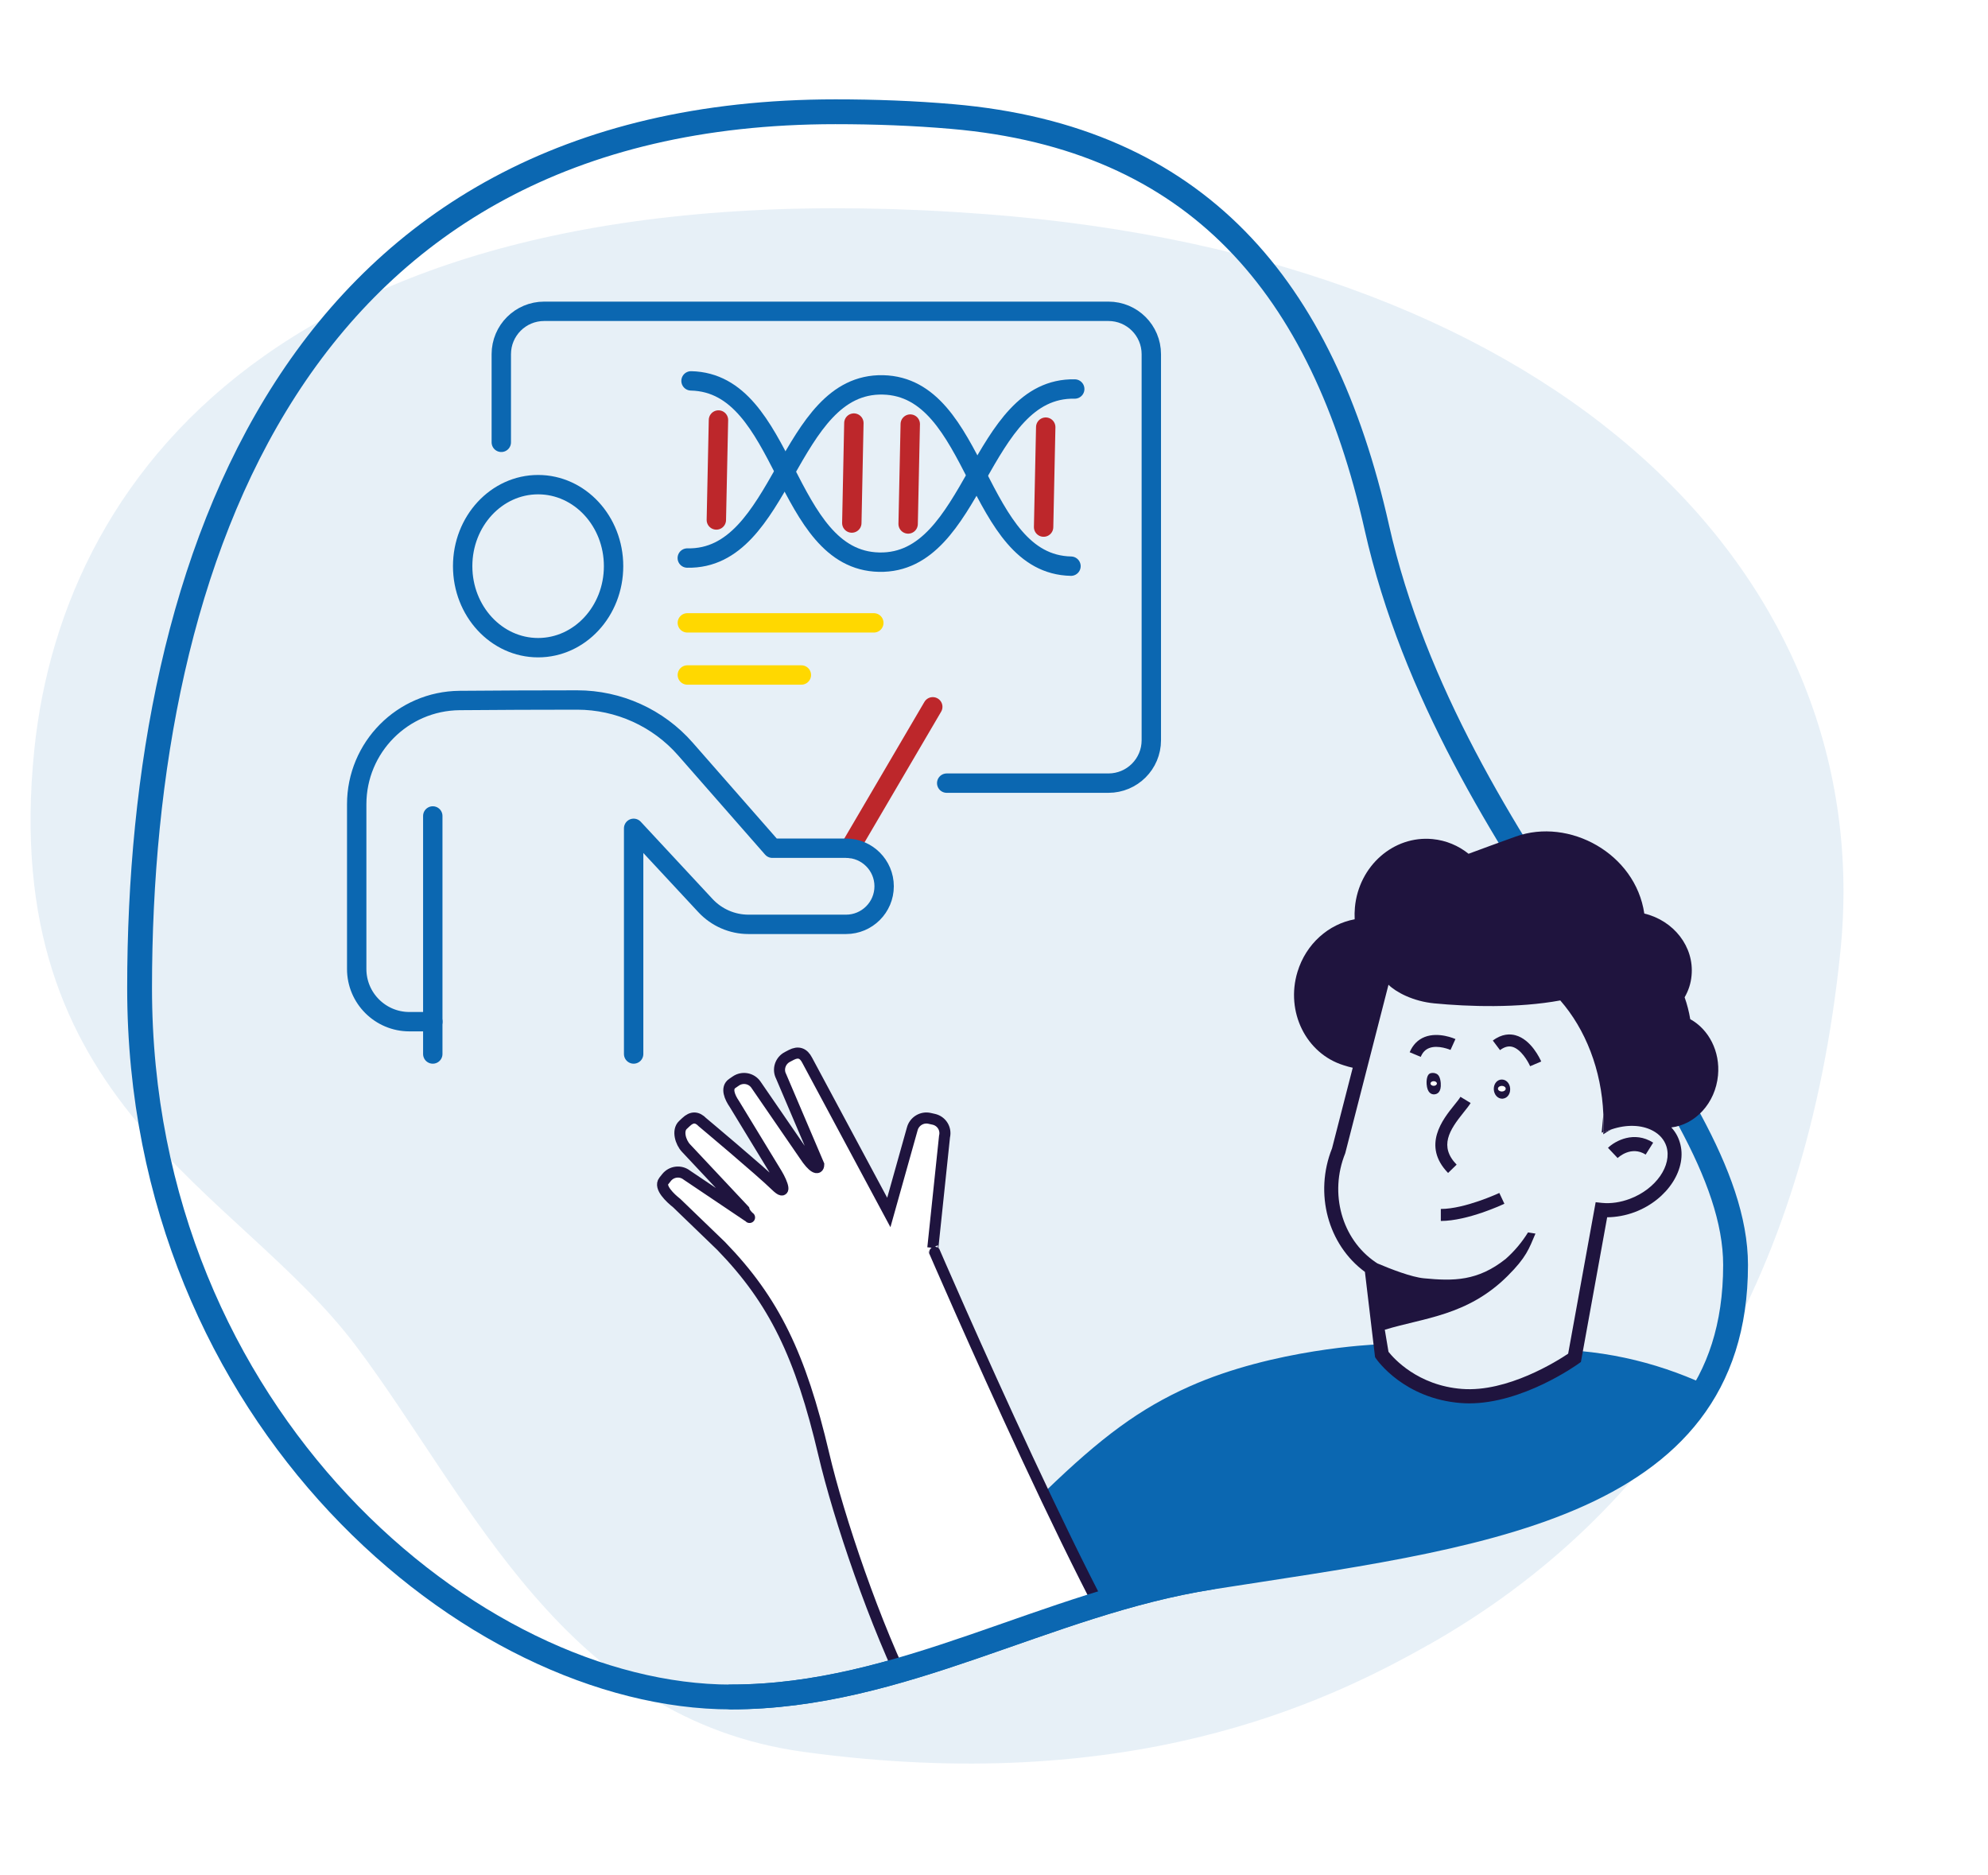<svg id="m4u5mtqm63216803" viewBox="0 0 318.01 299.89" xmlns="http://www.w3.org/2000/svg" xmlns:xlink="http://www.w3.org/1999/xlink"><g id="m4u5mtqm63216803_translate"><g transform="matrix(1,0,0,1,0,0)"><g id="m4u5mtqm63216803" opacity="1" style="mix-blend-mode:normal"><g><defs><clipPath id="m4u5mtqm63216803_clipPath" x="-50%" y="-50%" width="200%" height="200%"><path id="m4u5mtqm63216803_fill_path" d="M0.01,0h317.99c0.006,0 0.01,0.004 0.01,0.01v299.87c0,0.006 -0.004,0.01 -0.01,0.01h-317.99c-0.006,0 -0.01,-0.004 -0.01,-0.01v-299.87c0,-0.006 0.004,-0.01 0.01,-0.01z" fill="white" clip-rule="nonzero"></path></clipPath></defs><g clip-path="url(#m4u5mtqm63216803_clipPath)"><g id="m4u5mtqo38516110_translate"><g transform="matrix(1,0,0,1,0,0)"><g id="m4u5mtqo38516110" opacity="1" style="mix-blend-mode:normal"><g><g><g id="m4u5mtqp23305851_translate"><g transform="matrix(1,0,0,1,0,0)"><g id="m4u5mtqp23305851" opacity="1" style="mix-blend-mode:normal"><g><g><path id="m4u5mtqp23305851_fill_path" d="M0,0h299.89v299.89h-299.89z" fill-rule="nonzero" fill="rgb(255, 255, 255)" fill-opacity="1" style="mix-blend-mode:normal"></path></g></g></g></g></g></g></g></g></g></g><g id="m4u5mtqv04089243_translate"><g transform="matrix(1,0,0,1,4.889,33.312)"><g id="m4u5mtqv04089243" opacity="1" style="mix-blend-mode:normal"><g><g><g id="m4u5mtqv55054363_translate"><g transform="matrix(1,0,0,1,0,0)"><g id="m4u5mtqv55054363" opacity="0.1" style="mix-blend-mode:normal"><g><g><path id="m4u5mtqv55054363_fill_path" d="M223.581,229.848c37.25,-21.08 60.43,-57.36 65.92,-110.86c6.11,-59.55 -43.81,-110.94 -136.67,-118.04c-109.45,-8.37 -147.56,40.19 -152.23,85.65c-5.85,57.02 32.44,70.03 51.55,95.53c18.41,24.55 33.1,59.57 71.58,64.82c51.87,7.07 83.08,-7.62 99.84,-17.11z" fill-rule="nonzero" fill="rgb(11, 103, 177)" fill-opacity="1" style="mix-blend-mode:normal"></path></g></g></g></g></g></g></g></g></g></g><g id="m4u5mtqy84268631_translate"><g transform="matrix(1,0,0,1,80.19,49.8)"><g id="m4u5mtqy84268631" opacity="1" style="mix-blend-mode:normal"><g><g><g id="m4u5mtqy35888925_translate"><g transform="matrix(1,0,0,1,0,0)"><g id="m4u5mtqy35888925" opacity="1" style="mix-blend-mode:normal"><g><g><g style="mix-blend-mode:normal"><g><path id="m4u5mtqy35888925_stroke_path" d="M71.25,75.48h25.87c3.79,0 6.86,-3.07 6.86,-6.86v-61.76c0,-3.79 -3.07,-6.86 -6.86,-6.86h-90.26c-3.79,0 -6.86,3.07 -6.86,6.86v14.1" fill="none" stroke="rgb(11, 103, 177)" stroke-width="3.1" stroke-linecap="round" stroke-linejoin="round" stroke-dasharray="0 0" stroke-opacity="1"></path><defs><mask id="m4u5mtqy35888925_gradient_mask"><path d="M-1.55,0c0,-0.856 0.694,-1.55 1.55,-1.55c0.856,0 1.55,0.694 1.55,1.55c0,0.856 -0.694,1.55 -1.55,1.55c-0.856,0 -1.55,-0.694 -1.55,-1.55z" transform="matrix(-1,1.2246467991473532e-16,-1.2246467991473532e-16,-1,71.25,75.48)" fill="rgb(255, 255, 255)"></path><path d="M-1.55,0c0,-0.856 0.694,-1.55 1.55,-1.55c0.856,0 1.55,0.694 1.55,1.55c0,0.856 -0.694,1.55 -1.55,1.55c-0.856,0 -1.55,-0.694 -1.55,-1.55z" transform="matrix(6.123233995736766e-17,1,-1,6.123233995736766e-17,0,20.96)" fill="rgb(255, 255, 255)"></path></mask></defs><rect x="-110.18" y="-81.68" width="330.54" height="245.04" fill="url(#m4u5mtqy35888925ps0)" mask="url(#m4u5mtqy35888925_gradient_mask)"></rect></g></g></g></g></g></g></g></g></g></g></g></g><g id="m4u5mtr277168689_translate"><g transform="matrix(1,0,0,1,109.94,60.93)"><g id="m4u5mtr277168689" opacity="1" style="mix-blend-mode:normal"><g><g><g id="m4u5mtr200058769_translate"><g transform="matrix(1,0,0,1,0,0)"><g id="m4u5mtr200058769" opacity="1" style="mix-blend-mode:normal"><defs><filter id="m4u5mtr200058769_layerBlur_0" x="-20%" y="-20%" width="140%" height="140%" filterRes="0.5" filterUnits="objectBoundingBox"><feFlood flood-opacity="0" result="BackgroundImageFix"></feFlood><feBlend mode="normal" in="SourceGraphic" in2="BackgroundImageFix"></feBlend><feGaussianBlur id="m4u5mtr200058769_layerBlur_0_radius" stdDeviation="0"></feGaussianBlur></filter></defs><g filter="url(#m4u5mtr200058769_layerBlur_0)"><g><g><g id="m4u5mtr223311074_translate"><g transform="matrix(1,0,0,1,0,0)"><g id="m4u5mtr223311074" opacity="1" style="mix-blend-mode:normal"><g><g><g id="m4u5mtr337023403_translate"><g transform="matrix(1,0,0,1,0,0.637)"><g id="m4u5mtr337023403" opacity="1" style="mix-blend-mode:normal"><g><g><g style="mix-blend-mode:normal"><g><path id="m4u5mtr337023403_stroke_path" d="M61.38,29.003c-15.34,-0.32 -14.74,-28.67 -30.09,-29c-15.35,-0.33 -15.94,28.02 -31.29,27.7" fill="none" stroke="rgb(11, 103, 177)" stroke-width="3.1" stroke-linecap="round" stroke-linejoin="round" stroke-dasharray="0 0" stroke-opacity="1"></path><defs><mask id="m4u5mtr337023403_gradient_mask"><path d="M-1.55,0c0,-0.856 0.694,-1.55 1.55,-1.55c0.856,0 1.55,0.694 1.55,1.55c0,0.856 -0.694,1.55 -1.55,1.55c-0.856,0 -1.55,-0.694 -1.55,-1.55z" transform="matrix(1,0.021,-0.021,1,61.38,29.003)" fill="rgb(255, 255, 255)"></path><path d="M-1.55,0c0,-0.856 0.694,-1.55 1.55,-1.55c0.856,0 1.55,0.694 1.55,1.55c0,0.856 -0.694,1.55 -1.55,1.55c-0.856,0 -1.55,-0.694 -1.55,-1.55z" transform="matrix(-1,-0.021,0.021,-1,3.552713678800501e-15,27.703)" fill="rgb(255, 255, 255)"></path></mask></defs><rect x="-67.58" y="-35.203" width="202.74" height="105.609" fill="url(#m4u5mtr337023403ps0)" mask="url(#m4u5mtr337023403_gradient_mask)"></rect></g></g></g></g></g></g></g><g id="m4u5mtr463346924_translate"><g transform="matrix(1,0,0,1,0.6,0)"><g id="m4u5mtr463346924" opacity="1" style="mix-blend-mode:normal"><g><g><g style="mix-blend-mode:normal"><g><path id="m4u5mtr463346924_stroke_path" d="M61.38,1.3c-15.34,-0.32 -15.94,28.02 -31.29,27.7c-15.35,-0.32 -14.74,-28.67 -30.09,-29" fill="none" stroke="rgb(11, 103, 177)" stroke-width="3.1" stroke-linecap="round" stroke-linejoin="round" stroke-dasharray="0 0" stroke-opacity="1"></path><defs><mask id="m4u5mtr463346924_gradient_mask"><path d="M-1.55,0c0,-0.856 0.694,-1.55 1.55,-1.55c0.856,0 1.55,0.694 1.55,1.55c0,0.856 -0.694,1.55 -1.55,1.55c-0.856,0 -1.55,-0.694 -1.55,-1.55z" transform="matrix(1,0.021,-0.021,1,61.38,1.3)" fill="rgb(255, 255, 255)"></path><path d="M-1.55,0c0,-0.856 0.694,-1.55 1.55,-1.55c0.856,0 1.55,0.694 1.55,1.55c0,0.856 -0.694,1.55 -1.55,1.55c-0.856,0 -1.55,-0.694 -1.55,-1.55z" transform="matrix(-1,-0.021,0.021,-1,0,0)" fill="rgb(255, 255, 255)"></path></mask></defs><rect x="-67.58" y="-35.203" width="202.74" height="105.608" fill="url(#m4u5mtr463346924ps0)" mask="url(#m4u5mtr463346924_gradient_mask)"></rect></g></g></g></g></g></g></g></g></g></g></g></g><g id="m4u5mtr699328242_translate"><g transform="matrix(1,0,0,1,26.32,6.75)"><g id="m4u5mtr699328242" opacity="1" style="mix-blend-mode:normal"><g><g></g></g></g></g></g><g id="m4u5mtr943966307_translate"><g transform="matrix(1,0,0,1,4.65,6.26)"><g id="m4u5mtr943966307" opacity="1" style="mix-blend-mode:normal"><g><g><g id="m4u5mtr626711062_translate"><g transform="matrix(1,0,0,1,30.68,0.65)"><g id="m4u5mtr626711062" opacity="1" style="mix-blend-mode:normal"><g><g><g style="mix-blend-mode:normal"><g><path id="m4u5mtr626711062_stroke_path" d="M0.34,0l-0.34,15.98" fill="none" stroke="rgb(189, 39, 43)" stroke-width="3.1" stroke-linecap="round" stroke-linejoin="round" stroke-dasharray="0 0" stroke-opacity="1"></path><defs><mask id="m4u5mtr626711062_gradient_mask"><path d="M-1.55,0c0,-0.856 0.694,-1.55 1.55,-1.55c0.856,0 1.55,0.694 1.55,1.55c0,0.856 -0.694,1.55 -1.55,1.55c-0.856,0 -1.55,-0.694 -1.55,-1.55z" transform="matrix(0.021,-1,1,0.021,0.34,0)" fill="rgb(255, 255, 255)"></path><path d="M-1.55,0c0,-0.856 0.694,-1.55 1.55,-1.55c0.856,0 1.55,0.694 1.55,1.55c0,0.856 -0.694,1.55 -1.55,1.55c-0.856,0 -1.55,-0.694 -1.55,-1.55z" transform="matrix(-0.021,1,-1,-0.021,0,15.98)" fill="rgb(255, 255, 255)"></path></mask></defs><rect x="-6.54" y="-22.18" width="19.62" height="66.54" fill="url(#m4u5mtr626711062ps0)" mask="url(#m4u5mtr626711062_gradient_mask)"></rect></g></g></g></g></g></g></g><g id="m4u5mtr845355071_translate"><g transform="matrix(1,0,0,1,21.67,0.49)"><g id="m4u5mtr845355071" opacity="1" style="mix-blend-mode:normal"><g><g><g style="mix-blend-mode:normal"><g><path id="m4u5mtr845355071_stroke_path" d="M0.33,0l-0.33,15.99" fill="none" stroke="rgb(189, 39, 43)" stroke-width="3.1" stroke-linecap="round" stroke-linejoin="round" stroke-dasharray="0 0" stroke-opacity="1"></path><defs><mask id="m4u5mtr845355071_gradient_mask"><path d="M-1.55,0c0,-0.856 0.694,-1.55 1.55,-1.55c0.856,0 1.55,0.694 1.55,1.55c0,0.856 -0.694,1.55 -1.55,1.55c-0.856,0 -1.55,-0.694 -1.55,-1.55z" transform="matrix(0.021,-1,1,0.021,0.33,0)" fill="rgb(255, 255, 255)"></path><path d="M-1.55,0c0,-0.856 0.694,-1.55 1.55,-1.55c0.856,0 1.55,0.694 1.55,1.55c0,0.856 -0.694,1.55 -1.55,1.55c-0.856,0 -1.55,-0.694 -1.55,-1.55z" transform="matrix(-0.021,1,-1,-0.021,0,15.99)" fill="rgb(255, 255, 255)"></path></mask></defs><rect x="-6.53" y="-22.19" width="19.59" height="66.57" fill="url(#m4u5mtr845355071ps0)" mask="url(#m4u5mtr845355071_gradient_mask)"></rect></g></g></g></g></g></g></g><g id="m4u5mtr930328700_translate"><g transform="matrix(1,0,0,1,52.35,1.14)"><g id="m4u5mtr930328700" opacity="1" style="mix-blend-mode:normal"><g><g><g style="mix-blend-mode:normal"><g><path id="m4u5mtr930328700_stroke_path" d="M0.34,0l-0.34,15.99" fill="none" stroke="rgb(189, 39, 43)" stroke-width="3.1" stroke-linecap="round" stroke-linejoin="round" stroke-dasharray="0 0" stroke-opacity="1"></path><defs><mask id="m4u5mtr930328700_gradient_mask"><path d="M-1.55,0c0,-0.856 0.694,-1.55 1.55,-1.55c0.856,0 1.55,0.694 1.55,1.55c0,0.856 -0.694,1.55 -1.55,1.55c-0.856,0 -1.55,-0.694 -1.55,-1.55z" transform="matrix(0.021,-1,1,0.021,0.34,0)" fill="rgb(255, 255, 255)"></path><path d="M-1.55,0c0,-0.856 0.694,-1.55 1.55,-1.55c0.856,0 1.55,0.694 1.55,1.55c0,0.856 -0.694,1.55 -1.55,1.55c-0.856,0 -1.55,-0.694 -1.55,-1.55z" transform="matrix(-0.021,1,-1,-0.021,0,15.99)" fill="rgb(255, 255, 255)"></path></mask></defs><rect x="-6.54" y="-22.19" width="19.62" height="66.57" fill="url(#m4u5mtr930328700ps0)" mask="url(#m4u5mtr930328700_gradient_mask)"></rect></g></g></g></g></g></g></g><g id="m4u5mtra83600281_translate"><g transform="matrix(1,0,0,1,0,0)"><g id="m4u5mtra83600281" opacity="1" style="mix-blend-mode:normal"><g><g><g style="mix-blend-mode:normal"><g><path id="m4u5mtra83600281_stroke_path" d="M0.34,0l-0.34,15.99" fill="none" stroke="rgb(189, 39, 43)" stroke-width="3.1" stroke-linecap="round" stroke-linejoin="round" stroke-dasharray="0 0" stroke-opacity="1"></path><defs><mask id="m4u5mtra83600281_gradient_mask"><path d="M-1.55,0c0,-0.856 0.694,-1.55 1.55,-1.55c0.856,0 1.55,0.694 1.55,1.55c0,0.856 -0.694,1.55 -1.55,1.55c-0.856,0 -1.55,-0.694 -1.55,-1.55z" transform="matrix(0.021,-1,1,0.021,0.34,0)" fill="rgb(255, 255, 255)"></path><path d="M-1.55,0c0,-0.856 0.694,-1.55 1.55,-1.55c0.856,0 1.55,0.694 1.55,1.55c0,0.856 -0.694,1.55 -1.55,1.55c-0.856,0 -1.55,-0.694 -1.55,-1.55z" transform="matrix(-0.021,1,-1,-0.021,0,15.99)" fill="rgb(255, 255, 255)"></path></mask></defs><rect x="-6.54" y="-22.19" width="19.62" height="66.57" fill="url(#m4u5mtra83600281ps0)" mask="url(#m4u5mtra83600281_gradient_mask)"></rect></g></g></g></g></g></g></g></g></g></g></g></g></g></g></g></g></g></g></g></g></g></g></g><g id="m4u5mtrc34334988_translate"><g transform="matrix(1,0,0,1,135.93,113.07)"><g id="m4u5mtrc34334988" opacity="1" style="mix-blend-mode:normal"><g><g><g id="m4u5mtrg27478034_translate"><g transform="matrix(1,0,0,1,0,0)"><g id="m4u5mtrg27478034" opacity="1" style="mix-blend-mode:normal"><g><g><g style="mix-blend-mode:normal"><g><path id="m4u5mtrg27478034_stroke_path" d="M13.28,0l-13.28,22.65" fill="none" stroke="rgb(189, 39, 43)" stroke-width="3.1" stroke-linecap="round" stroke-linejoin="round" stroke-dasharray="0 0" stroke-opacity="1"></path><defs><mask id="m4u5mtrg27478034_gradient_mask"><path d="M-1.55,0c0,-0.856 0.694,-1.55 1.55,-1.55c0.856,0 1.55,0.694 1.55,1.55c0,0.856 -0.694,1.55 -1.55,1.55c-0.856,0 -1.55,-0.694 -1.55,-1.55z" transform="matrix(0.506,-0.863,0.863,0.506,13.28,0)" fill="rgb(255, 255, 255)"></path><path d="M-1.55,0c0,-0.856 0.694,-1.55 1.55,-1.55c0.856,0 1.55,0.694 1.55,1.55c0,0.856 -0.694,1.55 -1.55,1.55c-0.856,0 -1.55,-0.694 -1.55,-1.55z" transform="matrix(-0.506,0.863,-0.863,-0.506,0,22.65)" fill="rgb(255, 255, 255)"></path></mask></defs><rect x="-19.48" y="-28.85" width="58.44" height="86.55" fill="url(#m4u5mtrg27478034ps0)" mask="url(#m4u5mtrg27478034_gradient_mask)"></rect></g></g></g></g></g></g></g></g></g></g></g></g><g id="m4u5mtr066869252_translate"><g transform="matrix(1,0,0,1,109.95,99.64)"><g id="m4u5mtr066869252" opacity="1" style="mix-blend-mode:normal"><g><g><g id="m4u5mtr041825028_translate"><g transform="matrix(1,0,0,1,0,0)"><g id="m4u5mtr041825028" opacity="1" style="mix-blend-mode:normal"><g><g><g id="m4u5mtr065236510_translate"><g transform="matrix(1,0,0,1,0,0)"><g id="m4u5mtr065236510" opacity="1" style="mix-blend-mode:normal"><g><g><g style="mix-blend-mode:normal"><g><path id="m4u5mtr065236510_stroke_path" d="M0,0h29.83" fill="none" stroke="rgb(255, 216, 0)" stroke-width="3.1" stroke-linecap="round" stroke-linejoin="round" stroke-dasharray="0 0" stroke-opacity="1"></path><defs><mask id="m4u5mtr065236510_gradient_mask"><path d="M-1.55,0c0,-0.856 0.694,-1.55 1.55,-1.55c0.856,0 1.55,0.694 1.55,1.55c0,0.856 -0.694,1.55 -1.55,1.55c-0.856,0 -1.55,-0.694 -1.55,-1.55z" transform="matrix(-1,1.2246467991473532e-16,-1.2246467991473532e-16,-1,0,0)" fill="rgb(255, 255, 255)"></path><path d="M-1.55,0c0,-0.856 0.694,-1.55 1.55,-1.55c0.856,0 1.55,0.694 1.55,1.55c0,0.856 -0.694,1.55 -1.55,1.55c-0.856,0 -1.55,-0.694 -1.55,-1.55z" transform="matrix(1,0,0,1,29.83,0)" fill="rgb(255, 255, 255)"></path></mask></defs><rect x="-36.03" y="-6.2" width="108.09" height="18.6" fill="url(#m4u5mtr065236510ps0)" mask="url(#m4u5mtr065236510_gradient_mask)"></rect></g></g></g></g></g></g></g><g id="m4u5mtr152758095_translate"><g transform="matrix(1,0,0,1,0,8.34)"><g id="m4u5mtr152758095" opacity="1" style="mix-blend-mode:normal"><g><g><g style="mix-blend-mode:normal"><g><path id="m4u5mtr152758095_stroke_path" d="M0,0h18.24" fill="none" stroke="rgb(255, 216, 0)" stroke-width="3.1" stroke-linecap="round" stroke-linejoin="round" stroke-dasharray="0 0" stroke-opacity="1"></path><defs><mask id="m4u5mtr152758095_gradient_mask"><path d="M-1.55,0c0,-0.856 0.694,-1.55 1.55,-1.55c0.856,0 1.55,0.694 1.55,1.55c0,0.856 -0.694,1.55 -1.55,1.55c-0.856,0 -1.55,-0.694 -1.55,-1.55z" transform="matrix(-1,1.2246467991473532e-16,-1.2246467991473532e-16,-1,0,0)" fill="rgb(255, 255, 255)"></path><path d="M-1.55,0c0,-0.856 0.694,-1.55 1.55,-1.55c0.856,0 1.55,0.694 1.55,1.55c0,0.856 -0.694,1.55 -1.55,1.55c-0.856,0 -1.55,-0.694 -1.55,-1.55z" transform="matrix(1,0,0,1,18.24,0)" fill="rgb(255, 255, 255)"></path></mask></defs><rect x="-24.44" y="-6.2" width="73.32" height="18.6" fill="url(#m4u5mtr152758095ps0)" mask="url(#m4u5mtr152758095_gradient_mask)"></rect></g></g></g></g></g></g></g></g></g></g></g></g></g></g></g></g></g><g id="m4u5mtrh56901036_translate"><g transform="matrix(1,0,0,1,57.06,77.53)"><g id="m4u5mtrh56901036" opacity="1" style="mix-blend-mode:normal"><g><g><g id="m4u5mtri51522584_translate"><g transform="matrix(1,0,0,1,0,0)"><g id="m4u5mtri51522584" opacity="1" style="mix-blend-mode:normal"><g><g><g id="m4u5mtri20038872_translate"><g transform="matrix(1,0,0,1,16.95,0)"><g id="m4u5mtri20038872" opacity="1" style="mix-blend-mode:normal"><g><g><g style="mix-blend-mode:normal"><g><path id="m4u5mtri20038872_stroke_path" d="M24.14,13.04c0,7.202 -5.404,13.04 -12.07,13.04c-6.666,0 -12.07,-5.838 -12.07,-13.04c0,-7.202 5.404,-13.04 12.07,-13.04c6.666,0 12.07,5.838 12.07,13.04z" fill="none" stroke="rgb(11, 103, 177)" stroke-width="3.1" stroke-linecap="round" stroke-linejoin="round" stroke-dasharray="0 0" stroke-opacity="1"></path><defs><mask id="m4u5mtri20038872_gradient_mask"></mask></defs><rect x="-30.34" y="-32.28" width="91.02" height="96.84" fill="url(#m4u5mtri20038872ps0)" mask="url(#m4u5mtri20038872_gradient_mask)"></rect></g></g></g></g></g></g></g><g id="m4u5mtrj94008754_translate"><g transform="matrix(1,0,0,1,0,34.45)"><g id="m4u5mtrj94008754" opacity="1" style="mix-blend-mode:normal"><g><g><g style="mix-blend-mode:normal"><g><path id="m4u5mtrj94008754_stroke_path" d="M44.3,56.63v-36.1l11.49,12.36c1.78,1.91 4.27,3 6.88,3h15.61c3.36,0 6.09,-2.73 6.09,-6.09c0,-3.36 -2.73,-6.09 -6.09,-6.09h-11.79l-13.91,-15.87c-4.36,-4.98 -10.68,-7.84 -17.31,-7.84c-6.07,0 -12.84,0.03 -18.81,0.08c-9.12,0.08 -16.46,7.49 -16.46,16.61v26.34c0,4.66 3.78,8.43 8.43,8.43h3.75" fill="none" stroke="rgb(11, 103, 177)" stroke-width="3.1" stroke-linecap="round" stroke-linejoin="round" stroke-dasharray="0 0" stroke-opacity="1"></path><defs><mask id="m4u5mtrj94008754_gradient_mask"><path d="M-1.55,0c0,-0.856 0.694,-1.55 1.55,-1.55c0.856,0 1.55,0.694 1.55,1.55c0,0.856 -0.694,1.55 -1.55,1.55c-0.856,0 -1.55,-0.694 -1.55,-1.55z" transform="matrix(6.123233995736766e-17,1,-1,6.123233995736766e-17,44.3,56.63)" fill="rgb(255, 255, 255)"></path><path d="M-1.55,0c0,-0.856 0.694,-1.55 1.55,-1.55c0.856,0 1.55,0.694 1.55,1.55c0,0.856 -0.694,1.55 -1.55,1.55c-0.856,0 -1.55,-0.694 -1.55,-1.55z" transform="matrix(1,0,0,1,12.18,51.46)" fill="rgb(255, 255, 255)"></path></mask></defs><rect x="-90.57" y="-62.83" width="271.71" height="188.49" fill="url(#m4u5mtrj94008754ps0)" mask="url(#m4u5mtrj94008754_gradient_mask)"></rect></g></g></g></g></g></g></g><g id="m4u5mtrl77438368_translate"><g transform="matrix(1,0,0,1,12.17,53)"><g id="m4u5mtrl77438368" opacity="1" style="mix-blend-mode:normal"><g><g><g style="mix-blend-mode:normal"><g><path id="m4u5mtrl77438368_stroke_path" d="M0,0v38.08" fill="none" stroke="rgb(11, 103, 177)" stroke-width="3.1" stroke-linecap="round" stroke-linejoin="round" stroke-dasharray="0 0" stroke-opacity="1"></path><defs><mask id="m4u5mtrl77438368_gradient_mask"><path d="M-1.55,0c0,-0.856 0.694,-1.55 1.55,-1.55c0.856,0 1.55,0.694 1.55,1.55c0,0.856 -0.694,1.55 -1.55,1.55c-0.856,0 -1.55,-0.694 -1.55,-1.55z" transform="matrix(-1.8369701987210297e-16,-1,1,-1.8369701987210297e-16,0,0)" fill="rgb(255, 255, 255)"></path><path d="M-1.55,0c0,-0.856 0.694,-1.55 1.55,-1.55c0.856,0 1.55,0.694 1.55,1.55c0,0.856 -0.694,1.55 -1.55,1.55c-0.856,0 -1.55,-0.694 -1.55,-1.55z" transform="matrix(6.123233995736766e-17,1,-1,6.123233995736766e-17,0,38.08)" fill="rgb(255, 255, 255)"></path></mask></defs><rect x="-6.2" y="-44.28" width="18.6" height="132.84" fill="url(#m4u5mtrl77438368ps0)" mask="url(#m4u5mtrl77438368_gradient_mask)"></rect></g></g></g></g></g></g></g></g></g></g></g></g></g></g></g></g></g><g id="m4u5mtrm07475252_translate"><g transform="matrix(1,0,0,1,22.33,17.88)"><g id="m4u5mtrm07475252" opacity="1" style="mix-blend-mode:normal"><g><g><g id="m4u5mtrm16897449_translate"><g transform="matrix(1,0,0,1,0,0)"><g id="m4u5mtrm16897449" opacity="1" style="mix-blend-mode:normal"><g><g><g style="mix-blend-mode:normal"><g><path id="m4u5mtrm16897449_stroke_path" d="M197.9,66.44c-8.65,-38.39 -28.72,-62.3 -67.93,-65.68c-6.11,-0.53 -12.36,-0.76 -18.67,-0.76c-86.15,0 -111.3,71.45 -111.3,140.18c0,68.73 53.41,113.41 94.6,113.41c27.4,0 50.25,-15 76.81,-19.17c41.64,-6.54 83.89,-10.56 83.89,-49.93c0,-28.67 -45.46,-65.04 -57.4,-118.04z" fill="none" stroke="rgb(11, 103, 177)" stroke-width="3.97" stroke-linecap="round" stroke-linejoin="round" stroke-dasharray="0 0" stroke-opacity="1"></path><defs><mask id="m4u5mtrm16897449_gradient_mask"></mask></defs><rect x="-263.24" y="-261.53" width="789.72" height="784.59" fill="url(#m4u5mtrm16897449ps0)" mask="url(#m4u5mtrm16897449_gradient_mask)"></rect></g></g></g></g></g></g></g></g></g></g></g></g><g id="m4u5mtro61411711_translate"><g transform="matrix(1,0,0,1,40.08,17.88)"><g id="m4u5mtro61411711" opacity="1" style="mix-blend-mode:normal"><g><g><g id="m4u5mtro37503022_translate"><g transform="matrix(1,0,0,1,0,0)"><g id="m4u5mtro37503022" opacity="1" style="mix-blend-mode:normal"><g><g><defs><mask id="m4u5mtro23537682_mask" style="mask-type:alpha" x="-50%" y="-50%" width="200%" height="200%"><g id="m4u5mtro23537682_translate"><g transform="matrix(1,0,0,1,0,0)"><g id="m4u5mtro23537682" opacity="1" style="mix-blend-mode:normal"><g><g><g id="m4u5mtro02673624_translate"><g transform="matrix(1,0,0,1,0,0)"><g id="m4u5mtro02673624" opacity="1" style="mix-blend-mode:normal"><g><g><path id="m4u5mtro02673624_fill_path" d="M234.36,65.3c-8.65,-38.39 -82.93,-61.16 -122.14,-64.54c-6.11,-0.53 -12.36,-0.76 -18.67,-0.76c-69.85,0 -93.55,89.55 -93.55,158.28c0,68.73 35.67,95.3 76.86,95.3c27.4,0 50.25,-15 76.81,-19.17c41.64,-6.54 83.89,-10.56 83.89,-49.93c0,-28.67 8.75,-66.18 -3.18,-119.18z" fill-rule="nonzero" fill="rgb(0, 0, 0)" fill-opacity="1" style="mix-blend-mode:normal"></path></g></g></g></g></g></g></g></g></g></g></mask></defs><g mask="url(#m4u5mtro23537682_mask)"><g id="m4u5mtrq86311399_translate"><g transform="matrix(1,0,0,1,105.53,115.119)"><g id="m4u5mtrq86311399" opacity="1" style="mix-blend-mode:normal"><g><g><g id="m4u5mtrq79522832_translate"><g transform="matrix(1,0,0,1,0,0)"><g id="m4u5mtrq79522832" opacity="1" style="mix-blend-mode:normal"><g><g><g id="m4u5mtrq80649541_translate"><g transform="matrix(1,0,0,1,0,0)"><g id="m4u5mtrq80649541" opacity="1" style="mix-blend-mode:normal"><g><g><g id="m4u5mtrq92360196_translate"><g transform="matrix(1,0,0,1,0,32.482)"><g id="m4u5mtrq92360196" opacity="1" style="mix-blend-mode:normal"><g><g><g id="m4u5mtrr96272429_translate"><g transform="matrix(1,0,0,1,83.996,9.979)"><g id="m4u5mtrr96272429" opacity="1" style="mix-blend-mode:normal"><g><g><path id="m4u5mtrr96272429_fill_path" d="M2.044,12.19c-4.25,-4.38 -0.84,-8.61 0.99,-10.88c0.4,-0.5 0.76,-0.93 0.98,-1.31l1.63,0.99c-0.26,0.43 -0.67,0.94 -1.13,1.51c-2.29,2.84 -3.94,5.43 -1.11,8.35l-1.37,1.33z" fill-rule="nonzero" fill="rgb(31, 20, 62)" fill-opacity="1" style="mix-blend-mode:normal"></path></g></g></g></g></g><g id="m4u5mtrs23707447_translate"><g transform="matrix(1,0,0,1,84.87,25.359)"><g id="m4u5mtrs23707447" opacity="1" style="mix-blend-mode:normal"><g><g><path id="m4u5mtrs23707447_fill_path" d="M0,4.47v-1.91c3.87,0 9.31,-2.54 9.36,-2.56l0.81,1.73c-0.24,0.11 -5.87,2.75 -10.17,2.75z" fill-rule="nonzero" fill="rgb(31, 20, 62)" fill-opacity="1" style="mix-blend-mode:normal"></path></g></g></g></g></g><g id="m4u5mtrs18465264_translate"><g transform="matrix(1,0,0,1,93.346,7.215)"><g id="m4u5mtrs18465264" opacity="1" style="mix-blend-mode:normal"><g><g><path id="m4u5mtrs18465264_fill_path" d="M1.424,3.054c0.42,-0.03 0.8,-0.29 1.01,-0.7c0.14,-0.27 0.2,-0.59 0.18,-0.93c-0.06,-0.85 -0.68,-1.48 -1.42,-1.42c-0.42,0.03 -0.8,0.29 -1.01,0.7c-0.14,0.27 -0.2,0.59 -0.18,0.93c0.06,0.82 0.64,1.43 1.33,1.43c0.03,0 0.06,0 0.09,0z" fill-rule="nonzero" fill="rgb(31, 20, 62)" fill-opacity="1" style="mix-blend-mode:normal"></path></g></g></g></g></g><g id="m4u5mtru66637121_translate"><g transform="matrix(1,0,0,1,82.59,6.159)"><g id="m4u5mtru66637121" opacity="1" style="mix-blend-mode:normal"><g><g><path id="m4u5mtru66637121_fill_path" d="M1.27,3.42c0.42,-0.03 1.11,-0.31 1,-1.8c-0.08,-1 -0.41,-1.29 -0.52,-1.38c0,0 -0.27,-0.24 -0.74,-0.24c-0.47,0 -0.84,0.13 -0.98,1.04c-0.03,0.22 -0.04,0.48 -0.02,0.76c0.11,1.39 0.75,1.63 1.18,1.63c0.03,0 0.06,0 0.09,0z" fill-rule="nonzero" fill="rgb(31, 20, 62)" fill-opacity="1" style="mix-blend-mode:normal"></path></g></g></g></g></g><g id="m4u5mtrv26613576_translate"><g transform="matrix(1,0,0,1,93.19,0)"><g id="m4u5mtrv26613576" opacity="1" style="mix-blend-mode:normal"><g><g><path id="m4u5mtrv26613576_fill_path" d="M5.97,5.089c-0.32,-0.74 -1.46,-2.74 -2.86,-3.11c-0.63,-0.16 -1.26,0.01 -1.96,0.53l-1.15,-1.53c1.47,-1.11 2.77,-1.08 3.61,-0.85c2.55,0.68 3.97,3.84 4.13,4.2l-1.76,0.75z" fill-rule="nonzero" fill="rgb(31, 20, 62)" fill-opacity="1" style="mix-blend-mode:normal"></path></g></g></g></g></g><g id="m4u5mtrw80676972_translate"><g transform="matrix(1,0,0,1,79.89,0.084)"><g id="m4u5mtrw80676972" opacity="1" style="mix-blend-mode:normal"><g><g><path id="m4u5mtrw80676972_fill_path" d="M1.77,3.504l-1.77,-0.74c0.5,-1.19 1.31,-2.01 2.4,-2.44c2.22,-0.87 4.81,0.28 4.92,0.33l-0.79,1.74c0,0 -1.98,-0.87 -3.43,-0.29c-0.6,0.24 -1.04,0.69 -1.33,1.4z" fill-rule="nonzero" fill="rgb(31, 20, 62)" fill-opacity="1" style="mix-blend-mode:normal"></path></g></g></g></g></g><g id="m4u5mtrx07160944_translate"><g transform="matrix(1,0,0,1,0,49.609)"><g id="m4u5mtrx07160944" opacity="1" style="mix-blend-mode:normal"><g><g><path id="m4u5mtrx07160944_fill_path" d="M172.4,58.81c-5.36,-15.06 -26.43,-54.19 -65.18,-57.77c-1.5,1.5 -5.55,5.72 -16.57,7.02c-11.01,1.29 -16.29,-8.06 -16.29,-8.06c0,0 -16.19,0.67 -29.71,6.71c-7.93,3.54 -14.09,8.1 -23.04,16.76c-8.95,8.66 -19.95,25.78 -21.61,35.34h172.39z" fill-rule="nonzero" fill="rgb(11, 103, 177)" fill-opacity="1" style="mix-blend-mode:normal"></path></g></g></g></g></g></g></g></g></g></g><g id="m4u5mtrz43146798_translate"><g transform="matrix(1,0,0,1,61.388,0)"><g id="m4u5mtrz43146798" opacity="1" style="mix-blend-mode:normal"><g><g><g id="m4u5mtrz37117802_translate"><g transform="matrix(1,0,0,1,49.212,45.301)"><g id="m4u5mtrz37117802" opacity="1" style="mix-blend-mode:normal"><g><g><path id="m4u5mtrz37117802_fill_path" d="M0,2.89l0.27,-0.09c0.03,-0.94 0.03,-1.88 0,-2.8z" fill-rule="nonzero" fill="rgb(31, 20, 62)" fill-opacity="1" style="mix-blend-mode:normal"></path></g></g></g></g></g><g id="m4u5mts040168540_translate"><g transform="matrix(1,0,0,1,50.222,48.897)"><g id="m4u5mts040168540" opacity="1" style="mix-blend-mode:normal"><g><g><path id="m4u5mts040168540_fill_path" d="M1.55,3.364l-1.55,-1.64c1.17,-1.13 4.19,-2.76 7.23,-0.83l-1.2,1.91c-2.33,-1.48 -4.4,0.47 -4.48,0.55z" fill-rule="nonzero" fill="rgb(31, 20, 62)" fill-opacity="1" style="mix-blend-mode:normal"></path></g></g></g></g></g><g id="m4u5mts114608014_translate"><g transform="matrix(1,0,0,1,0,0)"><g id="m4u5mts114608014" opacity="1" style="mix-blend-mode:normal"><g><g><path id="m4u5mts114608014_fill_path" d="M63.382,30.041c-0.2,-1.2 -0.5,-2.37 -0.9,-3.5c0.61,-1.05 1,-2.22 1.11,-3.48c0.44,-4.61 -2.85,-8.79 -7.56,-9.92c-1.41,-9.6 -12.01,-15.39 -20.58,-12.31c-2.88,1.03 -5.37,1.95 -7.53,2.75c-1.61,-1.29 -3.58,-2.14 -5.76,-2.35c-6.23,-0.6 -11.79,4.28 -12.42,10.9c-0.06,0.66 -0.07,1.3 -0.04,1.93c-4.14,0.76 -7.78,3.9 -9.15,8.42c-1.93,6.36 1.36,13.04 7.35,14.92c0.59,0.19 1.05,0.32 1.49,0.41l-3.31,12.89c-2.88,7.21 -0.66,15.42 5.26,19.77l1.62,13.63l0.15,0.23c0.18,0.26 4.48,6.42 13.6,7.12c0.43,0.03 0.87,0.05 1.31,0.05c8.57,0 17.13,-6.09 17.5,-6.36l0.37,-0.26l4.2,-23.15c1.42,-0.01 2.96,-0.28 4.42,-0.83c5.27,-1.99 8.5,-7.01 7.19,-11.19c-0.27,-0.89 -0.72,-1.68 -1.35,-2.35c3.85,-0.46 7.05,-3.89 7.47,-8.32c0.37,-3.86 -1.49,-7.38 -4.44,-9zM53.722,58.781c-1.48,0.56 -3.01,0.79 -4.45,0.65l-1.02,-0.11l-4.4,24.23c-1.78,1.2 -9.73,6.2 -16.97,5.64c-7.12,-0.54 -10.97,-4.93 -11.77,-5.94l-0.59,-3.53c6.22,-1.91 13.21,-2.22 19.61,-8.57c3.05,-3.03 3.45,-4.38 4.49,-6.81l-1.19,-0.19c-0.98,1.58 -2.18,3.01 -3.57,4.24c-4.48,3.56 -8.33,3.56 -13.09,3.1c-1.99,-0.19 -5.29,-1.47 -7.43,-2.38l-0.32,-0.21c-5.39,-3.68 -7.42,-11.01 -4.83,-17.41l6.92,-26.96c1.21,1.2 3.96,2.66 7.33,2.98c5.5,0.53 13.38,0.78 20.15,-0.47c4.03,4.62 6.59,11.08 6.89,18.22v0.04c0.03,0.92 0.03,1.86 0,2.8l1.35,-0.45c2.37,-0.79 4.74,-0.72 6.5,0.2c1.13,0.58 1.89,1.46 2.24,2.54c0.94,3.05 -1.68,6.82 -5.85,8.39z" fill-rule="nonzero" fill="rgb(31, 20, 62)" fill-opacity="1" style="mix-blend-mode:normal"></path></g></g></g></g></g><g id="m4u5mts594854070_translate"><g transform="matrix(1,0,0,1,49.462,47.651)"><g id="m4u5mts594854070" opacity="1" style="mix-blend-mode:normal"><g><g><path id="m4u5mts594854070_fill_path" d="M1.37,0c-0.47,0.22 -0.93,0.5 -1.37,0.81c0.01,-0.12 0.01,-0.24 0.02,-0.36z" fill-rule="nonzero" fill="rgb(31, 20, 62)" fill-opacity="1" style="mix-blend-mode:normal"></path></g></g></g></g></g></g></g></g></g></g></g></g></g></g></g><g id="m4u5mts687471392_translate"><g transform="matrix(1,0,0,1,94.01,40.711)"><g id="m4u5mts687471392" opacity="1" style="mix-blend-mode:normal"><g><g><path id="m4u5mts687471392_fill_path" d="M1.24,0.45c0,0.249 -0.278,0.45 -0.62,0.45c-0.342,0 -0.62,-0.201 -0.62,-0.45c0,-0.249 0.278,-0.45 0.62,-0.45c0.342,0 0.62,0.201 0.62,0.45z" fill-rule="nonzero" fill="rgb(255, 255, 255)" fill-opacity="1" style="mix-blend-mode:normal"></path></g></g></g></g></g><g id="m4u5mts706108918_translate"><g transform="matrix(1,0,0,1,83.22,39.961)"><g id="m4u5mts706108918" opacity="1" style="mix-blend-mode:normal"><g><g><path id="m4u5mts706108918_fill_path" d="M1.02,0.37c0,0.204 -0.228,0.37 -0.51,0.37c-0.282,0 -0.51,-0.166 -0.51,-0.37c0,-0.204 0.228,-0.37 0.51,-0.37c0.282,0 0.51,0.166 0.51,0.37z" fill-rule="nonzero" fill="rgb(255, 255, 255)" fill-opacity="1" style="mix-blend-mode:normal"></path></g></g></g></g></g></g></g></g></g></g></g></g></g></g></g></g></g></g></g></g></g></g></g></g></g></g><g id="m4u5mts978204035_translate"><g transform="matrix(1,0,0,1,40.08,17.88)"><g id="m4u5mts978204035" opacity="1" style="mix-blend-mode:normal"><g><g><g id="m4u5mts979317326_translate"><g transform="matrix(1,0,0,1,0,0)"><g id="m4u5mts979317326" opacity="1" style="mix-blend-mode:normal"><g><g><defs><mask id="m4u5mts937598044_mask" style="mask-type:alpha" x="-50%" y="-50%" width="200%" height="200%"><g id="m4u5mts937598044_translate"><g transform="matrix(1,0,0,1,0,0)"><g id="m4u5mts937598044" opacity="1" style="mix-blend-mode:normal"><g><g><g id="m4u5mtsa69706208_translate"><g transform="matrix(1,0,0,1,0,0)"><g id="m4u5mtsa69706208" opacity="1" style="mix-blend-mode:normal"><g><g><path id="m4u5mtsa69706208_fill_path" d="M234.36,65.3c-8.65,-38.39 -82.93,-61.16 -122.14,-64.54c-6.11,-0.53 -12.36,-0.76 -18.67,-0.76c-69.85,0 -93.55,89.55 -93.55,158.28c0,68.73 35.67,95.3 76.86,95.3c27.4,0 50.25,-15 76.81,-19.17c41.64,-6.54 83.89,-10.56 83.89,-49.93c0,-28.67 8.75,-66.18 -3.18,-119.18z" fill-rule="nonzero" fill="rgb(0, 0, 0)" fill-opacity="1" style="mix-blend-mode:normal"></path></g></g></g></g></g></g></g></g></g></g></mask></defs><g mask="url(#m4u5mts937598044_mask)"><g id="m4u5mtsb27226852_translate"><g transform="matrix(1,0,0,1,65.909,150.584)"><g id="m4u5mtsb27226852" opacity="1" style="mix-blend-mode:normal"><g><g><g id="m4u5mtsb70276092_translate"><g transform="matrix(1,0,0,1,0,0)"><g id="m4u5mtsb70276092" opacity="1" style="mix-blend-mode:normal"><g><g><path id="m4u5mtsb70276092_fill_path" d="M79.721,104.446c-8.16,-7.64 -36.58,-73.46 -36.49,-73.29l1.87,-17.8c0.3,-1.24 -0.46,-2.47 -1.7,-2.76l-0.67,-0.15c-1.24,-0.29 -2.49,0.48 -2.8,1.72l-3.74,13.33l-13.07,-24.37c-0.58,-1.12 -1.4,-1.42 -2.54,-0.83l-0.61,0.32c-1.14,0.59 -1.59,1.98 -1.01,3.1l6.02,14.13c-0.02,0.94 -0.96,0.53 -2.29,-1.51l-7.76,-11.29c-0.72,-1.04 -2.16,-1.3 -3.21,-0.58l-0.57,0.39c-1.06,0.72 -0.39,2.24 0.33,3.28l6.81,11.19c0.92,1.53 1.67,3.7 -0.18,1.9c-2.57,-2.5 -11.71,-10.15 -11.71,-10.15c-0.88,-0.91 -1.72,-0.92 -2.65,-0.04l-0.5,0.47c-0.93,0.88 -0.37,2.77 0.5,3.69l9.29,9.9c0.2,0.82 1.37,1.56 0.63,1.01l-9.8,-6.59c-1,-0.78 -2.46,-0.6 -3.25,0.41l-0.43,0.54c-0.79,1 1.06,2.74 2.06,3.52l7.13,6.88c8.47,8.73 12.7,17.53 16.4,33.27c2.41,10.26 8.18,27.38 14.17,39.26" fill-rule="nonzero" fill="rgb(255, 255, 255)" fill-opacity="1" style="mix-blend-mode:normal"></path><g style="mix-blend-mode:normal"><g><path id="m4u5mtsb70276092_stroke_path" d="M79.721,104.446c-8.16,-7.64 -36.58,-73.46 -36.49,-73.29l1.87,-17.8c0.3,-1.24 -0.46,-2.47 -1.7,-2.76l-0.67,-0.15c-1.24,-0.29 -2.49,0.48 -2.8,1.72l-3.74,13.33l-13.07,-24.37c-0.58,-1.12 -1.4,-1.42 -2.54,-0.83l-0.61,0.32c-1.14,0.59 -1.59,1.98 -1.01,3.1l6.02,14.13c-0.02,0.94 -0.96,0.53 -2.29,-1.51l-7.76,-11.29c-0.72,-1.04 -2.16,-1.3 -3.21,-0.58l-0.57,0.39c-1.06,0.72 -0.39,2.24 0.33,3.28l6.81,11.19c0.92,1.53 1.67,3.7 -0.18,1.9c-2.57,-2.5 -11.71,-10.15 -11.71,-10.15c-0.88,-0.91 -1.72,-0.92 -2.65,-0.04l-0.5,0.47c-0.93,0.88 -0.37,2.77 0.5,3.69l9.29,9.9c0.2,0.82 1.37,1.56 0.63,1.01l-9.8,-6.59c-1,-0.78 -2.46,-0.6 -3.25,0.41l-0.43,0.54c-0.79,1 1.06,2.74 2.06,3.52l7.13,6.88c8.47,8.73 12.7,17.53 16.4,33.27c2.41,10.26 8.18,27.38 14.17,39.26" fill="none" stroke="rgb(31, 20, 62)" stroke-width="1.77" stroke-linecap="butt" stroke-linejoin="miter" stroke-dasharray="0 0" stroke-opacity="1"></path><defs><mask id="m4u5mtsb70276092_gradient_mask"></mask></defs><rect x="-83.261" y="-107.986" width="249.784" height="323.958" fill="url(#m4u5mtsb70276092ps0)" mask="url(#m4u5mtsb70276092_gradient_mask)"></rect></g></g></g></g></g></g></g></g></g></g></g></g></g></g></g></g></g></g></g></g></g></g></g><g id="m4u5mtse21603924_translate"><g transform="matrix(1,0,0,1,116.93,252.29)"><g id="m4u5mtse21603924" opacity="1" style="mix-blend-mode:normal"><g><g><g id="m4u5mtsf27254429_translate"><g transform="matrix(1,0,0,1,0,0)"><g id="m4u5mtsf27254429" opacity="1" style="mix-blend-mode:normal"><g><g><g style="mix-blend-mode:normal"><g><path id="m4u5mtsf27254429_stroke_path" d="M0,19.17c27.4,0 50.25,-15 76.81,-19.17" fill="none" stroke="rgb(11, 103, 177)" stroke-width="3.97" stroke-linecap="round" stroke-linejoin="round" stroke-dasharray="0 0" stroke-opacity="1"></path><defs><mask id="m4u5mtsf27254429_gradient_mask"><path d="M-1.985,0c0,-1.096 0.889,-1.985 1.985,-1.985c1.096,0 1.985,0.889 1.985,1.985c0,1.096 -0.889,1.985 -1.985,1.985c-1.096,0 -1.985,-0.889 -1.985,-1.985z" transform="matrix(-1,1.2246467991473532e-16,-1.2246467991473532e-16,-1,0,19.17)" fill="rgb(255, 255, 255)"></path><path d="M-1.985,0c0,-1.096 0.889,-1.985 1.985,-1.985c1.096,0 1.985,0.889 1.985,1.985c0,1.096 -0.889,1.985 -1.985,1.985c-1.096,0 -1.985,-0.889 -1.985,-1.985z" transform="matrix(0.988,-0.155,0.155,0.988,76.81,0)" fill="rgb(255, 255, 255)"></path></mask></defs><rect x="-84.75" y="-27.11" width="254.25" height="81.33" fill="url(#m4u5mtsf27254429ps0)" mask="url(#m4u5mtsf27254429_gradient_mask)"></rect></g></g></g></g></g></g></g></g></g></g></g></g></g></g></g></g></g><animate href="#m4u5mtqy35888925_stroke_path" attributeName="stroke-dasharray" values="0 226.566;97.693 128.874;189.912 36.654;221.003 5.563;224.323 2.243;224.323 2.243;224.323 2.243;224.323 2.243;224.323 2.243;224.323 2.243;224.323 2.243;224.323 2.243;224.323 2.243;224.323 2.243;224.323 2.243;224.323 2.243;224.323 2.243;224.323 2.243;224.323 2.243;224.323 2.243;224.323 2.243;224.323 2.243;224.323 2.243;224.323 2.243;224.323 2.243;224.323 2.243;224.323 2.243;224.323 2.243;224.323 2.243;224.323 2.243;224.323 2.243;126.787 99.779;34.478 192.088;3.32 223.246;0 226.566;0 226.566;0 226.566;0 226.566;0 226.566;0 226.566;0 226.566" dur="8s" repeatCount="indefinite" keyTimes="0;0.03;0.05;0.08;0.1;0.13;0.15;0.18;0.2;0.23;0.25;0.28;0.3;0.33;0.35;0.38;0.4;0.43;0.45;0.48;0.5;0.53;0.55;0.57;0.6;0.63;0.65;0.68;0.7;0.73;0.75;0.78;0.8;0.83;0.85;0.88;0.9;0.93;0.95;0.98;1" fill="freeze"></animate><animate href="#m4u5mtqy35888925_stroke_path" attributeName="stroke-dashoffset" values="0;0;0;0;0;0;0;0;0;0;0;0;0;0;0;0;0;0;0;0;0;0;0;0;0;0;0;0;0;0;0;-97.536;-189.845;-221.003;-224.323;-224.323;-224.323;-224.323;-224.323;-224.323;-224.323" dur="8s" repeatCount="indefinite" keyTimes="0;0.03;0.05;0.08;0.1;0.13;0.15;0.18;0.2;0.23;0.25;0.28;0.3;0.33;0.35;0.38;0.4;0.43;0.45;0.48;0.5;0.53;0.55;0.57;0.6;0.63;0.65;0.68;0.7;0.73;0.75;0.78;0.8;0.83;0.85;0.88;0.9;0.93;0.95;0.98;1" fill="freeze"></animate><animate href="#m4u5mtr200058769" attributeName="opacity" values="1;1;0;0" dur="8s" repeatCount="indefinite" calcMode="spline" keyTimes="0;0.75;0.85;1" keySplines="0.5 0.35 0.15 1;0.5 0.35 0.15 1;0.5 0.35 0.15 1" additive="replace" fill="freeze"></animate><animate href="#m4u5mtr337023403_stroke_path" attributeName="stroke-dasharray" values="0 89.129;0 89.129;0 89.129;8.578 80.552;41.556 47.574;81.796 7.333;87.117 2.012;88.247 0.882;88.247 0.882;88.247 0.882;88.247 0.882;88.247 0.882;88.247 0.882;88.247 0.882;88.247 0.882;88.247 0.882;88.247 0.882;88.247 0.882;88.247 0.882;88.247 0.882;88.247 0.882;88.247 0.882;88.247 0.882;88.247 0.882;88.247 0.882;88.247 0.882;88.247 0.882;88.247 0.882;88.247 0.882;88.247 0.882;88.247 0.882;88.247 0.882;88.247 0.882;88.247 0.882;88.247 0.882;88.247 0.882;88.247 0.882;88.247 0.882;88.247 0.882;88.247 0.882;88.247 0.882" dur="8s" repeatCount="indefinite" keyTimes="0;0.03;0.05;0.08;0.1;0.13;0.15;0.18;0.2;0.23;0.25;0.28;0.3;0.33;0.35;0.38;0.4;0.43;0.45;0.48;0.5;0.53;0.55;0.57;0.6;0.63;0.65;0.68;0.7;0.73;0.75;0.78;0.8;0.83;0.85;0.88;0.9;0.93;0.95;0.98;1" fill="freeze"></animate><animate href="#m4u5mtr337023403_stroke_path" attributeName="stroke-dashoffset" values="-88.247;-88.247;-88.247;-79.669;-46.691;-6.451;-1.13;0;0;0;0;0;0;0;0;0;0;0;0;0;0;0;0;0;0;0;0;0;0;0;0;0;0;0;0;0;0;0;0;0;0" dur="8s" repeatCount="indefinite" keyTimes="0;0.03;0.05;0.08;0.1;0.13;0.15;0.18;0.2;0.23;0.25;0.28;0.3;0.33;0.35;0.38;0.4;0.43;0.45;0.48;0.5;0.53;0.55;0.57;0.6;0.63;0.65;0.68;0.7;0.73;0.75;0.78;0.8;0.83;0.85;0.88;0.9;0.93;0.95;0.98;1" fill="freeze"></animate><animate href="#m4u5mtr463346924_stroke_path" attributeName="stroke-dasharray" values="0 89.128;0 89.128;0 89.128;29.994 59.133;71.09 18.037;86.33 2.797;88.21 0.918;88.245 0.882;88.245 0.882;88.245 0.882;88.245 0.882;88.245 0.882;88.245 0.882;88.245 0.882;88.245 0.882;88.245 0.882;88.245 0.882;88.245 0.882;88.245 0.882;88.245 0.882;88.245 0.882;88.245 0.882;88.245 0.882;88.245 0.882;88.245 0.882;88.245 0.882;88.245 0.882;88.245 0.882;88.245 0.882;88.245 0.882;88.245 0.882;88.245 0.882;88.245 0.882;88.245 0.882;88.245 0.882;88.245 0.882;88.245 0.882;88.245 0.882;88.245 0.882;88.245 0.882;88.245 0.882" dur="8s" repeatCount="indefinite" keyTimes="0;0.03;0.05;0.08;0.1;0.13;0.15;0.18;0.2;0.23;0.25;0.28;0.3;0.33;0.35;0.38;0.4;0.43;0.45;0.48;0.5;0.53;0.55;0.57;0.6;0.63;0.65;0.68;0.7;0.73;0.75;0.78;0.8;0.83;0.85;0.88;0.9;0.93;0.95;0.98;1" fill="freeze"></animate><animate href="#m4u5mtr463346924_stroke_path" attributeName="stroke-dashoffset" values="-88.245;-88.245;-88.245;-58.251;-17.155;-1.915;-0.035;0;0;0;0;0;0;0;0;0;0;0;0;0;0;0;0;0;0;0;0;0;0;0;0;0;0;0;0;0;0;0;0;0;0" dur="8s" repeatCount="indefinite" keyTimes="0;0.03;0.05;0.08;0.1;0.13;0.15;0.18;0.2;0.23;0.25;0.28;0.3;0.33;0.35;0.38;0.4;0.43;0.45;0.48;0.5;0.53;0.55;0.57;0.6;0.63;0.65;0.68;0.7;0.73;0.75;0.78;0.8;0.83;0.85;0.88;0.9;0.93;0.95;0.98;1" fill="freeze"></animate><animate href="#m4u5mtr626711062_stroke_path" attributeName="stroke-dasharray" values="0 16.143;0 16.143;0 16.143;0 16.143;0 16.143;5.457 10.687;12.889 3.254;15.64 0.503;15.977 0.166;15.984 0.16;15.984 0.16;15.984 0.16;15.984 0.16;15.984 0.16;15.984 0.16;15.984 0.16;15.984 0.16;15.984 0.16;15.984 0.16;15.984 0.16;15.984 0.16;15.984 0.16;15.984 0.16;15.984 0.16;15.984 0.16;15.984 0.16;15.984 0.16;15.984 0.16;15.984 0.16;15.984 0.16;15.984 0.16;15.984 0.16;15.984 0.16;15.984 0.16;15.984 0.16;15.984 0.16;15.984 0.16;15.984 0.16;15.984 0.16;15.984 0.16;15.984 0.16" dur="8s" repeatCount="indefinite" keyTimes="0;0.03;0.05;0.08;0.1;0.13;0.15;0.18;0.2;0.23;0.25;0.28;0.3;0.33;0.35;0.38;0.4;0.43;0.45;0.48;0.5;0.53;0.55;0.57;0.6;0.63;0.65;0.68;0.7;0.73;0.75;0.78;0.8;0.83;0.85;0.88;0.9;0.93;0.95;0.98;1" fill="freeze"></animate><animate href="#m4u5mtr626711062_stroke_path" attributeName="stroke-dashoffset" values="-15.984;-15.984;-15.984;-15.984;-15.984;-10.527;-3.094;-0.344;-0.006;0;0;0;0;0;0;0;0;0;0;0;0;0;0;0;0;0;0;0;0;0;0;0;0;0;0;0;0;0;0;0;0" dur="8s" repeatCount="indefinite" keyTimes="0;0.03;0.05;0.08;0.1;0.13;0.15;0.18;0.2;0.23;0.25;0.28;0.3;0.33;0.35;0.38;0.4;0.43;0.45;0.48;0.5;0.53;0.55;0.57;0.6;0.63;0.65;0.68;0.7;0.73;0.75;0.78;0.8;0.83;0.85;0.88;0.9;0.93;0.95;0.98;1" fill="freeze"></animate><animate href="#m4u5mtr845355071_stroke_path" attributeName="stroke-dasharray" values="0 16.153;0 16.153;0 16.153;0 16.153;0.806 15.347;9.905 6.249;14.377 1.777;15.893 0.261;15.993 0.16;15.993 0.16;15.993 0.16;15.993 0.16;15.993 0.16;15.993 0.16;15.993 0.16;15.993 0.16;15.993 0.16;15.993 0.16;15.993 0.16;15.993 0.16;15.993 0.16;15.993 0.16;15.993 0.16;15.993 0.16;15.993 0.16;15.993 0.16;15.993 0.16;15.993 0.16;15.993 0.16;15.993 0.16;15.993 0.16;15.993 0.16;15.993 0.16;15.993 0.16;15.993 0.16;15.993 0.16;15.993 0.16;15.993 0.16;15.993 0.16;15.993 0.16;15.993 0.16" dur="8s" repeatCount="indefinite" keyTimes="0;0.03;0.05;0.08;0.1;0.13;0.15;0.18;0.2;0.23;0.25;0.28;0.3;0.33;0.35;0.38;0.4;0.43;0.45;0.48;0.5;0.53;0.55;0.57;0.6;0.63;0.65;0.68;0.7;0.73;0.75;0.78;0.8;0.83;0.85;0.88;0.9;0.93;0.95;0.98;1" fill="freeze"></animate><animate href="#m4u5mtr845355071_stroke_path" attributeName="stroke-dashoffset" values="-15.993;-15.993;-15.993;-15.993;-15.187;-6.089;-1.617;-0.101;0;0;0;0;0;0;0;0;0;0;0;0;0;0;0;0;0;0;0;0;0;0;0;0;0;0;0;0;0;0;0;0;0" dur="8s" repeatCount="indefinite" keyTimes="0;0.03;0.05;0.08;0.1;0.13;0.15;0.18;0.2;0.23;0.25;0.28;0.3;0.33;0.35;0.38;0.4;0.43;0.45;0.48;0.5;0.53;0.55;0.57;0.6;0.63;0.65;0.68;0.7;0.73;0.75;0.78;0.8;0.83;0.85;0.88;0.9;0.93;0.95;0.98;1" fill="freeze"></animate><animate href="#m4u5mtr930328700_stroke_path" attributeName="stroke-dasharray" values="0 16.154;0 16.154;0 16.154;0 16.154;2.559 13.595;12.897 3.256;15.189 0.964;15.987 0.166;15.994 0.16;15.994 0.16;15.994 0.16;15.994 0.16;15.994 0.16;15.994 0.16;15.994 0.16;15.994 0.16;15.994 0.16;15.994 0.16;15.994 0.16;15.994 0.16;15.994 0.16;15.994 0.16;15.994 0.16;15.994 0.16;15.994 0.16;15.994 0.16;15.994 0.16;15.994 0.16;15.994 0.16;15.994 0.16;15.994 0.16;15.994 0.16;15.994 0.16;15.994 0.16;15.994 0.16;15.994 0.16;15.994 0.16;15.994 0.16;15.994 0.16;15.994 0.16;15.994 0.16" dur="8s" repeatCount="indefinite" keyTimes="0;0.03;0.05;0.08;0.1;0.13;0.15;0.18;0.2;0.23;0.25;0.28;0.3;0.33;0.35;0.38;0.4;0.43;0.45;0.48;0.5;0.53;0.55;0.57;0.6;0.63;0.65;0.68;0.7;0.73;0.75;0.78;0.8;0.83;0.85;0.88;0.9;0.93;0.95;0.98;1" fill="freeze"></animate><animate href="#m4u5mtr930328700_stroke_path" attributeName="stroke-dashoffset" values="-15.994;-15.994;-15.994;-15.994;-13.435;-3.096;-0.804;-0.006;0;0;0;0;0;0;0;0;0;0;0;0;0;0;0;0;0;0;0;0;0;0;0;0;0;0;0;0;0;0;0;0;0" dur="8s" repeatCount="indefinite" keyTimes="0;0.03;0.05;0.08;0.1;0.13;0.15;0.18;0.2;0.23;0.25;0.28;0.3;0.33;0.35;0.38;0.4;0.43;0.45;0.48;0.5;0.53;0.55;0.57;0.6;0.63;0.65;0.68;0.7;0.73;0.75;0.78;0.8;0.83;0.85;0.88;0.9;0.93;0.95;0.98;1" fill="freeze"></animate><animate href="#m4u5mtra83600281_stroke_path" attributeName="stroke-dasharray" values="0 16.154;0 16.154;0 16.154;0.806 15.348;5.46 10.693;14.377 1.777;15.65 0.504;15.994 0.16;15.994 0.16;15.994 0.16;15.994 0.16;15.994 0.16;15.994 0.16;15.994 0.16;15.994 0.16;15.994 0.16;15.994 0.16;15.994 0.16;15.994 0.16;15.994 0.16;15.994 0.16;15.994 0.16;15.994 0.16;15.994 0.16;15.994 0.16;15.994 0.16;15.994 0.16;15.994 0.16;15.994 0.16;15.994 0.16;15.994 0.16;15.994 0.16;15.994 0.16;15.994 0.16;15.994 0.16;15.994 0.16;15.994 0.16;15.994 0.16;15.994 0.16;15.994 0.16;15.994 0.16" dur="8s" repeatCount="indefinite" keyTimes="0;0.03;0.05;0.08;0.1;0.13;0.15;0.18;0.2;0.23;0.25;0.28;0.3;0.33;0.35;0.38;0.4;0.43;0.45;0.48;0.5;0.53;0.55;0.57;0.6;0.63;0.65;0.68;0.7;0.73;0.75;0.78;0.8;0.83;0.85;0.88;0.9;0.93;0.95;0.98;1" fill="freeze"></animate><animate href="#m4u5mtra83600281_stroke_path" attributeName="stroke-dashoffset" values="-15.994;-15.994;-15.994;-15.188;-10.533;-1.617;-0.344;0;0;0;0;0;0;0;0;0;0;0;0;0;0;0;0;0;0;0;0;0;0;0;0;0;0;0;0;0;0;0;0;0;0" dur="8s" repeatCount="indefinite" keyTimes="0;0.03;0.05;0.08;0.1;0.13;0.15;0.18;0.2;0.23;0.25;0.28;0.3;0.33;0.35;0.38;0.4;0.43;0.45;0.48;0.5;0.53;0.55;0.57;0.6;0.63;0.65;0.68;0.7;0.73;0.75;0.78;0.8;0.83;0.85;0.88;0.9;0.93;0.95;0.98;1" fill="freeze"></animate><animateTransform href="#m4u5mtrc34334988" attributeName="transform" type="rotate" values="0 0 22.65;0 0 22.65;-10 0 22.65;-5 0 22.65;-8 0 22.65;-7 0 22.65;0 0 22.65;0 0 22.65" dur="8s" repeatCount="indefinite" calcMode="spline" keyTimes="0;0.13;0.25;0.38;0.56;0.75;0.88;1" keySplines="0.5 0.35 0.15 1;0.5 0.35 0.15 1;0.5 0.35 0.15 1;0.5 0.35 0.15 1;0.5 0.35 0.15 1;0.5 0.35 0.15 1;0.5 0.35 0.15 1" additive="sum" fill="freeze"></animateTransform><animate href="#m4u5mtr065236510_stroke_path" attributeName="stroke-dasharray" values="0 30.128;0 30.128;0 30.128;0 30.128;4.773 25.355;24.055 6.073;28.33 1.799;29.818 0.31;29.83 0.298;29.83 0.298;29.83 0.298;29.83 0.298;29.83 0.298;29.83 0.298;29.83 0.298;29.83 0.298;29.83 0.298;29.83 0.298;29.83 0.298;29.83 0.298;29.83 0.298;29.83 0.298;29.83 0.298;29.83 0.298;29.83 0.298;29.83 0.298;29.83 0.298;29.83 0.298;29.83 0.298;29.83 0.298;26.51 3.618;7.484 22.644;1.993 28.136;0.054 30.075;0 30.128;0 30.128;0 30.128;0 30.128;0 30.128;0 30.128;0 30.128" dur="8s" repeatCount="indefinite" keyTimes="0;0.03;0.05;0.08;0.1;0.13;0.15;0.18;0.2;0.23;0.25;0.28;0.3;0.33;0.35;0.38;0.4;0.43;0.45;0.48;0.5;0.53;0.55;0.57;0.6;0.63;0.65;0.68;0.7;0.73;0.75;0.78;0.8;0.83;0.85;0.88;0.9;0.93;0.95;0.98;1" fill="freeze"></animate><animate href="#m4u5mtr065236510_stroke_path" attributeName="stroke-dashoffset" values="-29.83;-29.83;-29.83;-29.83;-25.057;-5.775;-1.5;-0.012;0;0;0;0;0;0;0;0;0;0;0;0;0;0;0;0;0;0;0;0;0;0;-3.32;-22.346;-27.837;-29.776;-29.83;-29.83;-29.83;-29.83;-29.83;-29.83;-29.83" dur="8s" repeatCount="indefinite" keyTimes="0;0.03;0.05;0.08;0.1;0.13;0.15;0.18;0.2;0.23;0.25;0.28;0.3;0.33;0.35;0.38;0.4;0.43;0.45;0.48;0.5;0.53;0.55;0.57;0.6;0.63;0.65;0.68;0.7;0.73;0.75;0.78;0.8;0.83;0.85;0.88;0.9;0.93;0.95;0.98;1" fill="freeze"></animate><animate href="#m4u5mtr152758095_stroke_path" attributeName="stroke-dasharray" values="0 18.422;0 18.422;0 18.422;0.919 17.503;6.227 12.195;16.396 2.026;17.848 0.575;18.24 0.182;18.24 0.182;18.24 0.182;18.24 0.182;18.24 0.182;18.24 0.182;18.24 0.182;18.24 0.182;18.24 0.182;18.24 0.182;18.24 0.182;18.24 0.182;18.24 0.182;18.24 0.182;18.24 0.182;18.24 0.182;18.24 0.182;18.24 0.182;18.24 0.182;18.24 0.182;18.24 0.182;18.24 0.182;18.24 0.182;18.24 0.182;10.296 8.126;2.798 15.624;0.27 18.152;0 18.422;0 18.422;0 18.422;0 18.422;0 18.422;0 18.422;0 18.422" dur="8s" repeatCount="indefinite" keyTimes="0;0.03;0.05;0.08;0.1;0.13;0.15;0.18;0.2;0.23;0.25;0.28;0.3;0.33;0.35;0.38;0.4;0.43;0.45;0.48;0.5;0.53;0.55;0.57;0.6;0.63;0.65;0.68;0.7;0.73;0.75;0.78;0.8;0.83;0.85;0.88;0.9;0.93;0.95;0.98;1" fill="freeze"></animate><animate href="#m4u5mtr152758095_stroke_path" attributeName="stroke-dashoffset" values="-18.24;-18.24;-18.24;-17.321;-12.013;-1.844;-0.392;0;0;0;0;0;0;0;0;0;0;0;0;0;0;0;0;0;0;0;0;0;0;0;0;-7.944;-15.442;-17.97;-18.24;-18.24;-18.24;-18.24;-18.24;-18.24;-18.24" dur="8s" repeatCount="indefinite" keyTimes="0;0.03;0.05;0.08;0.1;0.13;0.15;0.18;0.2;0.23;0.25;0.28;0.3;0.33;0.35;0.38;0.4;0.43;0.45;0.48;0.5;0.53;0.55;0.57;0.6;0.63;0.65;0.68;0.7;0.73;0.75;0.78;0.8;0.83;0.85;0.88;0.9;0.93;0.95;0.98;1" fill="freeze"></animate><animateTransform href="#m4u5mts978204035" attributeName="transform" type="rotate" values="0 120.327 253.58;0 120.327 253.58;-3 120.327 253.58;2 120.327 253.58;0 120.327 253.58;0 120.327 253.58;3 120.327 253.58;-3 120.327 253.58;-3 120.327 253.58;0 120.327 253.58" dur="8s" repeatCount="indefinite" calcMode="spline" keyTimes="0;0.13;0.25;0.38;0.5;0.88;0.91;0.94;0.96;1" keySplines="0.5 0.35 0.15 1;0.5 0.35 0.15 1;0.5 0.35 0.15 1;0.5 0.35 0.15 1;0.5 0.35 0.15 1;0.5 0.35 0.15 1;0.5 0.35 0.15 1;0.5 0.35 0.15 1;0.5 0.35 0.15 1" additive="sum" fill="freeze"></animateTransform></svg>